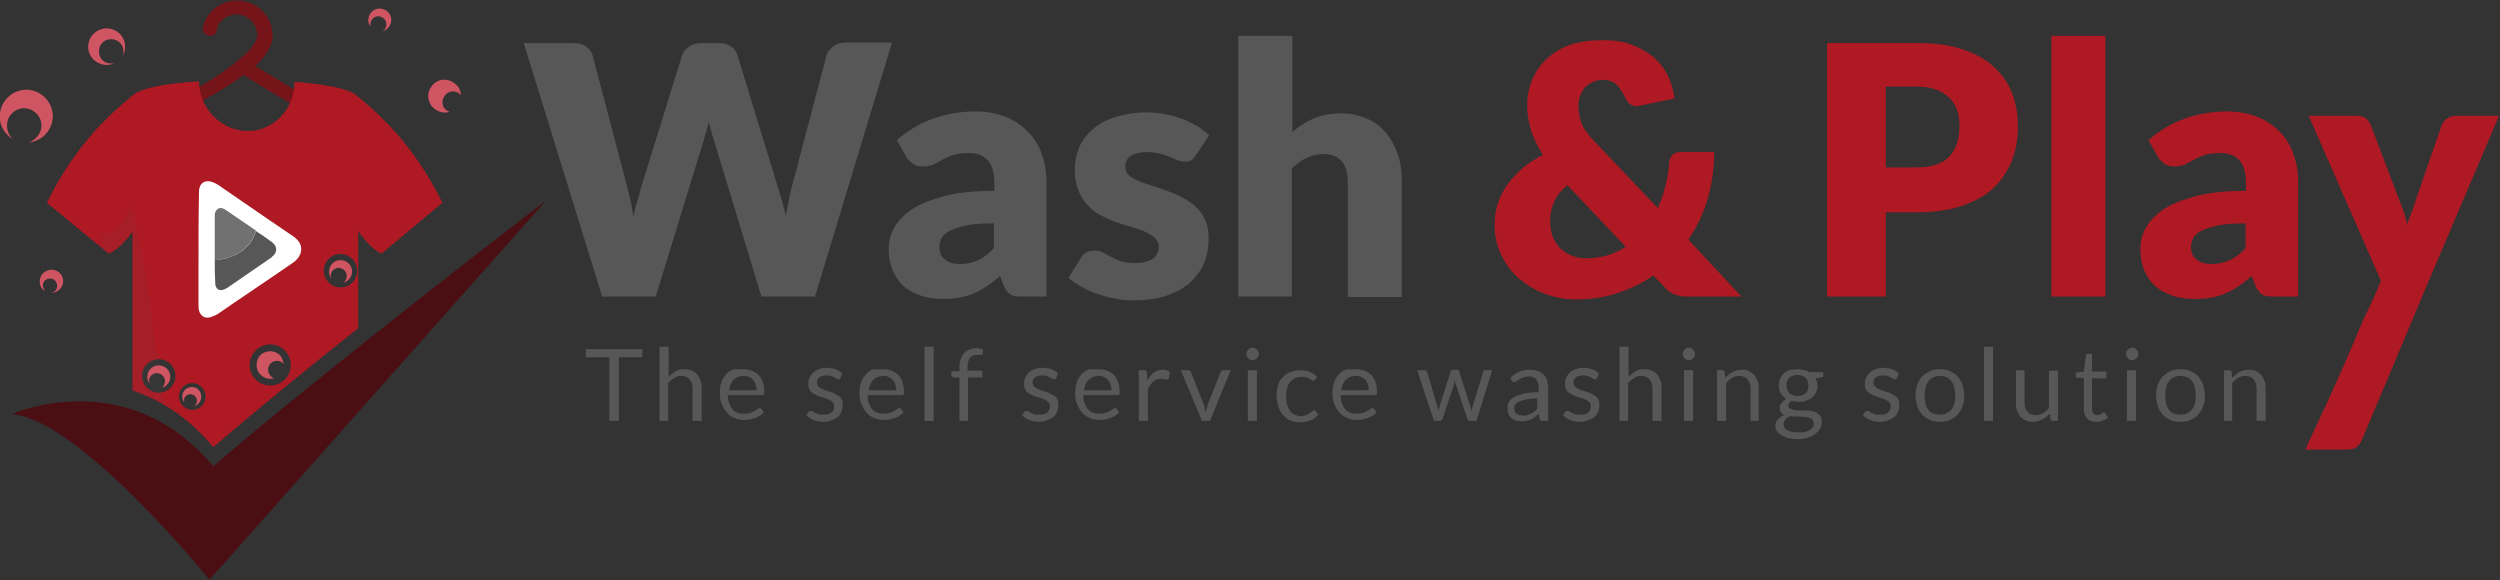 <?xml version="1.0" encoding="utf-8"?>
<!-- Generator: Adobe Illustrator 25.1.0, SVG Export Plug-In . SVG Version: 6.00 Build 0)  -->
<svg version="1.0" id="Layer_1" xmlns="http://www.w3.org/2000/svg" xmlns:xlink="http://www.w3.org/1999/xlink" x="0px" y="0px"
	 viewBox="0 0 522.7 121.3" style="enable-background:new 0 0 522.7 121.3;" xml:space="preserve">
<rect x="0" y="0" width="522.7" height="121.3" fill="#333333" stroke="none"/>
<style type="text/css">
	.st0{fill:#FFFFFF;}
	.st1{fill:#575757;}
	.st2{fill:#AF1923;}
	.st3{fill:#751519;}
	.st4{fill:#CF5562;}
	.st5{opacity:0.1;fill:#525252;}
	.st6{fill:#4B0E12;}
	.st7{fill:#727171;}
</style>
<rect x="33.2" y="33.6" class="st0" width="31.9" height="35.3"/>
<path class="st1" d="M109.5,9h10.3c1.1,0,2,0.2,2.7,0.7c0.7,0.5,1.2,1.1,1.4,1.9l7.3,27.7c0.2,0.9,0.5,1.9,0.7,2.9
	c0.2,1,0.4,2.1,0.5,3.2c0.2-1.1,0.5-2.2,0.8-3.2c0.3-1,0.6-2,0.8-2.9l8.6-27.7c0.2-0.7,0.7-1.3,1.4-1.8c0.7-0.5,1.6-0.8,2.6-0.8h3.6
	c1.1,0,1.9,0.2,2.6,0.7c0.7,0.5,1.2,1.1,1.4,1.9l8.5,27.7c0.3,0.9,0.5,1.8,0.8,2.7c0.3,1,0.5,2,0.8,3.1c0.2-1.1,0.4-2.1,0.6-3.1
	c0.2-1,0.4-1.9,0.6-2.7l7.3-27.7c0.2-0.7,0.7-1.3,1.4-1.9c0.7-0.5,1.6-0.8,2.6-0.8h9.7L170.4,62h-11.2l-10-32.9
	c-0.2-0.5-0.3-1.1-0.5-1.7c-0.2-0.6-0.4-1.3-0.5-1.9c-0.2,0.7-0.3,1.3-0.5,1.9c-0.2,0.6-0.4,1.2-0.5,1.7L137.1,62h-11.2L109.5,9z"/>
<path class="st1" d="M213.7,62c-1.1,0-1.9-0.1-2.4-0.4c-0.5-0.3-1-0.9-1.4-1.8l-0.8-2.1c-0.9,0.8-1.9,1.5-2.7,2.1
	c-0.9,0.6-1.8,1.1-2.7,1.5c-0.9,0.4-1.9,0.7-3,0.9c-1.1,0.2-2.2,0.3-3.5,0.3c-1.7,0-3.3-0.2-4.7-0.7c-1.4-0.5-2.6-1.1-3.6-2
	s-1.7-2-2.3-3.3c-0.5-1.3-0.8-2.8-0.8-4.5c0-1.3,0.3-2.7,1-4.1s1.9-2.7,3.5-3.9c1.7-1.2,3.9-2.1,6.8-2.9c2.8-0.8,6.4-1.2,10.8-1.2
	v-1.6c0-2.2-0.5-3.8-1.4-4.8c-0.9-1-2.2-1.5-3.9-1.5c-1.3,0-2.4,0.1-3.3,0.4c-0.9,0.3-1.6,0.6-2.3,1c-0.7,0.4-1.3,0.7-1.9,1
	c-0.6,0.3-1.4,0.4-2.3,0.4c-0.8,0-1.4-0.2-2-0.6c-0.5-0.4-1-0.8-1.3-1.4l-2-3.5c2.3-2,4.8-3.5,7.6-4.5c2.8-1,5.8-1.5,8.9-1.5
	c2.3,0,4.3,0.4,6.2,1.1c1.8,0.7,3.4,1.8,4.7,3.1c1.3,1.3,2.3,2.9,2.9,4.7c0.7,1.8,1,3.8,1,6V62H213.7z M200.7,55.2
	c1.5,0,2.7-0.3,3.8-0.8c1.1-0.5,2.2-1.3,3.3-2.5v-5.2c-2.3,0-4.1,0.1-5.6,0.4c-1.5,0.3-2.6,0.7-3.5,1.1c-0.9,0.4-1.4,0.9-1.8,1.5
	c-0.3,0.6-0.5,1.2-0.5,1.8c0,1.3,0.4,2.2,1.1,2.7C198.3,54.9,199.3,55.2,200.7,55.2z"/>
<path class="st1" d="M250,32.5c-0.3,0.5-0.6,0.8-0.9,1c-0.3,0.2-0.7,0.3-1.3,0.3c-0.5,0-1.1-0.1-1.6-0.3c-0.5-0.2-1.1-0.5-1.7-0.7
	c-0.6-0.3-1.3-0.5-2.1-0.7c-0.8-0.2-1.7-0.3-2.7-0.3c-1.4,0-2.5,0.3-3.3,0.8c-0.8,0.5-1.1,1.3-1.1,2.3c0,0.7,0.2,1.3,0.7,1.7
	c0.5,0.5,1.2,0.9,2,1.2c0.8,0.4,1.8,0.7,2.8,1c1,0.3,2.1,0.7,3.2,1.1c1.1,0.4,2.2,0.8,3.2,1.4c1,0.5,2,1.2,2.8,1.9
	c0.8,0.8,1.5,1.7,2,2.8c0.5,1.1,0.7,2.4,0.7,3.9c0,1.9-0.3,3.6-1,5.2c-0.7,1.6-1.7,2.9-3,4.1c-1.3,1.1-3,2-5,2.7
	c-2,0.6-4.3,0.9-6.8,0.9c-1.3,0-2.6-0.1-3.9-0.4c-1.3-0.2-2.5-0.6-3.7-1c-1.2-0.4-2.3-0.9-3.3-1.5c-1-0.6-1.9-1.2-2.6-1.8l2.6-4.2
	c0.3-0.5,0.7-0.9,1.1-1.1c0.4-0.3,1-0.4,1.7-0.4c0.7,0,1.2,0.1,1.8,0.4c0.5,0.3,1.1,0.6,1.7,0.9c0.6,0.3,1.3,0.7,2.1,0.9
	c0.8,0.3,1.8,0.4,3.1,0.4c0.9,0,1.6-0.1,2.2-0.3c0.6-0.2,1.1-0.4,1.5-0.7c0.4-0.3,0.6-0.7,0.8-1.1c0.2-0.4,0.3-0.8,0.3-1.2
	c0-0.8-0.3-1.4-0.8-1.9c-0.5-0.5-1.2-0.9-2-1.3c-0.8-0.4-1.8-0.7-2.8-1c-1.1-0.3-2.1-0.6-3.2-1c-1.1-0.4-2.2-0.9-3.2-1.4
	s-2-1.2-2.8-2.1c-0.8-0.8-1.5-1.9-2-3.1c-0.5-1.2-0.8-2.7-0.8-4.4c0-1.6,0.3-3.1,0.9-4.6c0.6-1.4,1.5-2.7,2.8-3.8
	c1.2-1.1,2.8-2,4.7-2.6c1.9-0.6,4.1-1,6.6-1c1.4,0,2.7,0.1,4,0.4c1.3,0.2,2.5,0.6,3.6,1c1.1,0.4,2.1,1,3.1,1.5
	c0.9,0.6,1.7,1.2,2.4,1.9L250,32.5z"/>
<path class="st1" d="M258.9,62V7.5h11.3v20.1c1.4-1.2,2.8-2.1,4.4-2.8c1.6-0.7,3.5-1.1,5.7-1.1c2.1,0,3.9,0.4,5.5,1.1
	c1.6,0.7,2.9,1.7,4,3c1.1,1.3,1.9,2.8,2.5,4.6c0.6,1.8,0.8,3.7,0.8,5.7v24h-11.3V38c0-1.8-0.4-3.3-1.3-4.3c-0.9-1-2.1-1.5-3.8-1.5
	c-1.2,0-2.4,0.3-3.5,0.8c-1.1,0.5-2.1,1.3-3.1,2.2V62H258.9z"/>
<path class="st2" d="M335.1,8.4c2.4,0,4.4,0.3,6.2,1c1.8,0.7,3.3,1.6,4.6,2.7c1.2,1.1,2.2,2.4,2.9,3.9c0.7,1.5,1.1,3,1.3,4.6
	l-7.3,1.5c-0.1,0-0.2,0-0.3,0.1c-0.1,0-0.2,0-0.3,0c-1,0-1.8-0.5-2.3-1.6c-0.6-1.3-1.2-2.2-1.9-2.9c-0.7-0.7-1.7-1-2.9-1
	c-0.9,0-1.6,0.2-2.2,0.5c-0.6,0.3-1.2,0.7-1.6,1.2c-0.4,0.5-0.7,1.1-1,1.8c-0.2,0.7-0.3,1.4-0.3,2.1c0,0.6,0.1,1.2,0.2,1.8
	c0.1,0.6,0.3,1.2,0.5,1.8c0.3,0.6,0.6,1.2,1.1,1.8c0.4,0.6,1,1.3,1.7,2l13.1,13.8c0.7-1.5,1.2-3,1.6-4.6c0.4-1.6,0.7-3.2,0.8-4.9
	c0-0.7,0.3-1.2,0.7-1.6c0.4-0.4,0.9-0.6,1.6-0.6h7.1c0,3.5-0.5,6.9-1.4,9.9c-0.9,3.1-2.3,5.9-4,8.4L364.1,62h-11.2
	c-0.6,0-1.1,0-1.5-0.1c-0.4-0.1-0.8-0.2-1.2-0.3c-0.4-0.1-0.7-0.4-1.1-0.6s-0.7-0.6-1.1-1l-2.3-2.4c-2.3,1.6-4.8,2.8-7.6,3.7
	c-2.7,0.9-5.6,1.3-8.7,1.3c-2.1,0-4.2-0.4-6.2-1.1c-2-0.7-3.8-1.8-5.4-3.1c-1.6-1.3-2.9-3-3.8-4.9c-1-1.9-1.5-4.1-1.5-6.5
	c0-1.6,0.2-3.1,0.7-4.6c0.5-1.4,1.2-2.8,2.1-4c0.9-1.2,2-2.3,3.2-3.4c1.3-1,2.6-1.9,4.1-2.6c-1.1-1.8-2-3.5-2.5-5.2
	c-0.5-1.7-0.8-3.4-0.8-5c0-1.9,0.3-3.7,1-5.4c0.7-1.7,1.7-3.2,3-4.4c1.3-1.3,3-2.3,4.9-3C330.4,8.7,332.6,8.4,335.1,8.4z
	 M324.1,46.2c0,1.2,0.2,2.2,0.5,3.2c0.4,0.9,0.9,1.8,1.5,2.4s1.4,1.2,2.4,1.6s1.9,0.6,3,0.6c1.6,0,3.1-0.2,4.5-0.6
	c1.4-0.4,2.7-1,3.9-1.8l-12.2-12.9c-1.3,1.1-2.3,2.3-2.8,3.6C324.4,43.4,324.1,44.7,324.1,46.2z"/>
<path class="st2" d="M394.3,44.3V62H382V9h18.7c3.7,0,7,0.4,9.6,1.3c2.7,0.9,4.9,2.1,6.6,3.7c1.7,1.6,3,3.4,3.8,5.5
	c0.8,2.1,1.2,4.4,1.2,6.9c0,2.6-0.4,5.1-1.3,7.3c-0.9,2.2-2.2,4.1-3.9,5.7c-1.7,1.6-4,2.8-6.7,3.7c-2.7,0.9-5.9,1.3-9.5,1.3H394.3z
	 M394.3,35h6.4c3.2,0,5.5-0.8,6.9-2.3c1.4-1.5,2.1-3.7,2.1-6.4c0-1.2-0.2-2.3-0.5-3.3c-0.4-1-0.9-1.9-1.7-2.6
	c-0.7-0.7-1.7-1.3-2.8-1.7c-1.1-0.4-2.5-0.6-4-0.6h-6.4V35z"/>
<path class="st2" d="M440.2,7.5V62h-11.3V7.5H440.2z"/>
<path class="st2" d="M475.4,62c-1.1,0-1.9-0.1-2.4-0.4c-0.5-0.3-1-0.9-1.4-1.8l-0.8-2.1c-0.9,0.8-1.9,1.5-2.7,2.1
	c-0.9,0.6-1.8,1.1-2.7,1.5c-0.9,0.4-1.9,0.7-3,0.9c-1.1,0.2-2.2,0.3-3.5,0.3c-1.7,0-3.3-0.2-4.7-0.7c-1.4-0.5-2.6-1.1-3.6-2
	s-1.7-2-2.3-3.3c-0.5-1.3-0.8-2.8-0.8-4.5c0-1.3,0.3-2.7,1-4.1c0.7-1.4,1.9-2.7,3.5-3.9c1.7-1.2,3.9-2.1,6.8-2.9
	c2.8-0.8,6.4-1.2,10.8-1.2v-1.6c0-2.2-0.5-3.8-1.4-4.8c-0.9-1-2.2-1.5-3.9-1.5c-1.3,0-2.4,0.1-3.3,0.4c-0.9,0.3-1.6,0.6-2.3,1
	c-0.7,0.4-1.3,0.7-1.9,1c-0.6,0.3-1.4,0.4-2.3,0.4c-0.8,0-1.4-0.2-2-0.6c-0.5-0.4-1-0.8-1.3-1.4l-2-3.5c2.3-2,4.8-3.5,7.6-4.5
	c2.8-1,5.8-1.5,8.9-1.5c2.3,0,4.3,0.4,6.2,1.1c1.8,0.7,3.4,1.8,4.7,3.1c1.3,1.3,2.3,2.9,2.9,4.7c0.7,1.8,1,3.8,1,6V62H475.4z
	 M462.4,55.2c1.5,0,2.7-0.3,3.8-0.8c1.1-0.5,2.2-1.3,3.3-2.5v-5.2c-2.3,0-4.1,0.1-5.6,0.4c-1.5,0.3-2.6,0.7-3.5,1.1
	c-0.9,0.4-1.4,0.9-1.8,1.5c-0.3,0.6-0.5,1.2-0.5,1.8c0,1.3,0.4,2.2,1.1,2.7C460,54.9,461,55.2,462.4,55.2z"/>
<path class="st2" d="M497.8,58.7l-15.1-34.5h10c0.9,0,1.6,0.2,2,0.6c0.5,0.4,0.8,0.9,1,1.4l6.2,16.3c0.6,1.5,1.1,3,1.4,4.5
	c0.2-0.8,0.5-1.5,0.8-2.3c0.3-0.8,0.6-1.5,0.8-2.3l5.6-16.2c0.2-0.6,0.6-1,1.1-1.4c0.6-0.4,1.2-0.6,1.8-0.6h9.1l-14.9,35l-8.4,20
	l-5.3,12.6c-0.3,0.8-0.8,1.3-1.2,1.7c-0.5,0.4-1.3,0.5-2.3,0.5c0,0-8.5,0-8.5,0c0.2,0,0.9-1.9,1-2c0.7-1.5,1.4-3,2.1-4.5
	c3.3-7,6.4-14.1,9.4-21.3C495.7,63.7,496.8,61.2,497.8,58.7z"/>
<g>
	<path class="st3" d="M63.9,18.8c-0.2,0.3-0.4,0.7-0.6,1l-9.9-6c2.1-2,3.6-4.2,3.6-6.3c0-4.1-3.3-7.4-7.4-7.4
		c-3.5,0-6.4,2.4-7.2,5.6c-0.2,0.9,0.5,1.8,1.5,1.8c0.7,0,1.3-0.4,1.4-1.1C45.6,4.4,47.4,3,49.4,3c2.4,0,4.4,2,4.4,4.4
		c0,3.1-8.6,9-14.7,12.2c0.6,0.7,0.9,1.6,1.1,2.5c2.7-1.3,7.5-3.9,10.7-6.4c0,0,7,4.3,9.8,5.9c0.7,0.1,1.3,0.3,1.8,0.6
		c0.5-0.6,1.3-1,2.1-1.2c0-0.8,0.1-1.6,0.4-2.3C64.7,18.8,64.3,18.8,63.9,18.8z"/>
	<path class="st4" d="M8.4,58.2c-0.3,1.1,0.1,2.2,1.1,2.7c-0.4-0.4-0.6-1-0.5-1.6c0.2-0.8,1.1-1.2,1.9-1c0.8,0.2,1.2,1.1,1,1.9
		c-0.2,0.6-0.7,1-1.3,1c1.1,0.1,2.1-0.6,2.5-1.7c0.4-1.3-0.3-2.6-1.6-3S8.7,56.9,8.4,58.2z"/>
	<path class="st4" d="M77.5,4.6c0.3-0.9,1.2-1.4,2.1-1.1c0.9,0.3,1.4,1.2,1.1,2.1C80.6,6,80.3,6.3,80,6.5c0.8-0.2,1.4-0.8,1.7-1.6
		c0.4-1.3-0.3-2.6-1.6-3c-1.3-0.4-2.6,0.3-3,1.6c-0.2,0.8-0.1,1.5,0.4,2.1C77.4,5.3,77.4,5,77.5,4.6z"/>
	<path class="st4" d="M21.2,13.4c0.9,0.3,1.9,0.2,2.7-0.2c-0.4,0.1-0.9,0.1-1.4,0c-1.4-0.4-2.1-1.8-1.7-3.2c0.4-1.4,1.8-2.1,3.2-1.7
		c1.4,0.4,2.1,1.8,1.7,3.2c0,0.1,0,0.1-0.1,0.2c0.2-0.3,0.3-0.5,0.4-0.8c0.6-2-0.5-4.2-2.6-4.8c-2-0.6-4.2,0.5-4.8,2.6
		C18,10.7,19.1,12.8,21.2,13.4z"/>
	<path class="st4" d="M1.6,25.2c0.6-1.9,2.6-3,4.5-2.4c1.9,0.6,3,2.6,2.4,4.5c-0.4,1.2-1.4,2.1-2.5,2.5c2.2-0.2,4.1-1.7,4.8-3.9
		c0.9-2.9-0.8-6-3.7-6.9c-2.9-0.9-6,0.8-6.9,3.7c-0.8,2.5,0.3,5.1,2.5,6.4C1.7,28.2,1.2,26.7,1.6,25.2z"/>
	<path class="st4" d="M90.9,22.8c0.9,0.7,2.1,0.9,3.1,0.6c-0.2-0.1-0.4-0.2-0.6-0.3c-1-0.7-1.2-2.1-0.4-3.1c0.7-1,2.1-1.2,3.1-0.4
		c0.1,0.1,0.2,0.2,0.3,0.3c-0.1-1-0.5-1.9-1.4-2.5c-1.5-1.2-3.7-0.9-4.8,0.7C89.1,19.5,89.4,21.7,90.9,22.8z"/>
	<g>
		<g>
			<path class="st2" d="M74.9,68.6C64.1,77.2,53,86.2,44.6,93.5c-5.4-6.5-11.3-10-17-11.9h0.1V48.4c-1,1.5-3.3,4.1-5,4.6L9.8,42.4
				c1.9-3.9,4.7-8.7,8.8-13.6c3-3.6,6.6-6.8,9.3-9c0.1-0.1,0.2-0.1,0.3-0.2c0,0,0,0,0,0c0,0,0,0,0,0c1.7-1.2,6.6-2.2,13.4-2.6
				c0,5.7,4.8,10.4,10.2,10.4c5.4,0,9.8-4.6,9.8-10.3c6.2,0.5,10.8,1.4,12.5,2.5c0,0,0,0,0,0c0,0,0,0,0,0c0.1,0.1,0.3,0.2,0.4,0.3
				c2.7,2.2,6.2,5.4,9.2,8.9c4.1,4.9,6.9,9.7,8.8,13.6L79.8,53c-1.6-0.5-3.6-2.9-4.9-4.6L74.9,68.6L74.9,68.6z M56.5,72
				c-2.3,0-4.3,1.9-4.3,4.3s1.9,4.3,4.3,4.3s4.3-1.9,4.3-4.3S58.8,72,56.5,72z M71.2,53.1c-2,0-3.5,1.6-3.5,3.5s1.6,3.5,3.5,3.5
				c2,0,3.5-1.6,3.5-3.5S73.1,53.1,71.2,53.1z M33.2,75.1c-2,0-3.5,1.6-3.5,3.5c0,2,1.6,3.5,3.5,3.5s3.5-1.6,3.5-3.5
				C36.7,76.7,35.1,75.1,33.2,75.1z M40.2,80.1c-1.6,0-2.8,1.3-2.8,2.8s1.3,2.8,2.8,2.8c1.6,0,2.8-1.3,2.8-2.8S41.7,80.1,40.2,80.1z
				 M41.5,56c0,2.6,0,5.1,0,7.7c0,0.4,0,0.8,0.1,1.2c0.3,1.2,1.3,1.8,2.5,1.4c0.5-0.2,1.1-0.4,1.5-0.7c5.2-3.6,10.5-7.1,15.7-10.7
				c0.3-0.2,0.5-0.4,0.7-0.6c0.9-0.9,1.2-2.1,0.8-3.2c-0.3-0.7-0.9-1.3-1.5-1.7c-1.8-1.2-3.5-2.4-5.3-3.6c-3.2-2.2-6.4-4.4-9.6-6.6
				c-0.8-0.6-1.6-1.1-2.6-1.3c-0.2,0-0.5,0-0.7,0c-0.8,0.2-1.2,0.7-1.4,1.4c-0.1,0.4-0.1,0.8-0.1,1.3C41.5,45.6,41.5,50.8,41.5,56z"
				/>
			<path class="st5" d="M21.1,49c5,0.1,6.5-7.1,6.5-7.1v6.4c-1,1.5-3.5,4-5.1,4.6l-1.7-1.4C21.5,51.3,21.1,49,21.1,49z"/>
			<path class="st5" d="M34.2,84.5c0.1-0.1-1.9-12.7-2.5-18.5c-1.1-10.4-4-22.1-4-22.1v17.8v0v19.9C27.6,81.6,31.5,82.8,34.2,84.5z"
				/>
		</g>
	</g>
	<path class="st6" d="M44.6,97.5C26.4,75.8,2.4,86.6,2.4,86.6c14,0.8,41.4,34.6,41.4,34.6l70.4-79.3C114.2,41.9,68.6,76.8,44.6,97.5
		z"/>
	<path class="st4" d="M54.8,78.6c0.7,0.6,1.7,0.7,2.5,0.5c-0.2-0.1-0.3-0.1-0.5-0.3c-0.8-0.6-1-1.8-0.4-2.6c0.6-0.8,1.8-1,2.6-0.4
		c0.1,0.1,0.2,0.2,0.3,0.3c-0.1-0.8-0.4-1.6-1.1-2.1c-1.2-0.9-3-0.7-4,0.5C53.3,75.9,53.5,77.7,54.8,78.6z"/>
	<path class="st4" d="M69.2,57.2c0.3-0.9,1.2-1.4,2.1-1.1c0.9,0.3,1.4,1.2,1.1,2.1c-0.1,0.4-0.3,0.7-0.6,0.9
		c0.8-0.2,1.4-0.8,1.7-1.6c0.4-1.3-0.3-2.6-1.6-3c-1.3-0.4-2.6,0.3-3,1.6c-0.2,0.8-0.1,1.5,0.4,2.1C69.2,57.9,69.1,57.5,69.2,57.2z"
		/>
	<path class="st4" d="M31.2,79.2c0.3-0.9,1.2-1.4,2.1-1.1c0.9,0.3,1.4,1.2,1.1,2.1c-0.1,0.4-0.3,0.7-0.6,0.9
		c0.8-0.2,1.4-0.8,1.7-1.6c0.4-1.3-0.3-2.6-1.6-3c-1.3-0.4-2.6,0.3-3,1.6c-0.2,0.8-0.1,1.5,0.4,2.1C31.2,79.9,31.1,79.5,31.2,79.2z"
		/>
	<path class="st4" d="M38.5,83.4c0.2-0.7,1-1.2,1.7-0.9c0.7,0.2,1.2,1,0.9,1.7c-0.1,0.3-0.3,0.6-0.5,0.7c0.7-0.2,1.2-0.7,1.4-1.4
		c0.3-1.1-0.3-2.2-1.3-2.5c-1.1-0.3-2.2,0.3-2.5,1.3c-0.2,0.6-0.1,1.3,0.3,1.8C38.5,84,38.5,83.7,38.5,83.4z"/>
	<path class="st7" d="M44.9,54.4c0-3.1,0-6.1,0-9.2c0-0.3,0-0.5,0.1-0.8c0.1-0.4,0.4-0.7,0.9-0.9c0.1,0,0.3,0,0.4,0
		c0.6,0.1,1,0.5,1.5,0.8c1.9,1.3,3.8,2.6,5.7,3.9v0C53.5,48.2,52.4,53.8,44.9,54.4L44.9,54.4z"/>
	<path class="st1" d="M44.9,54.4c7.5-0.6,8.6-6.1,8.6-6.1v0c1.1,0.7,2.1,1.4,3.2,2.2c0.4,0.3,0.7,0.6,0.9,1c0.3,0.7,0.1,1.4-0.4,1.9
		c-0.1,0.1-0.3,0.2-0.4,0.4c-3.1,2.1-6.2,4.3-9.3,6.4c-0.3,0.2-0.6,0.3-0.9,0.4c-0.7,0.2-1.3-0.1-1.5-0.8c-0.1-0.2-0.1-0.5-0.1-0.7
		C44.9,57.4,44.9,55.9,44.9,54.4L44.9,54.4z"/>
</g>
<g>
	<path class="st1" d="M134.3,73v1.7h-4.9V88h-2V74.7h-4.9V73H134.3z"/>
	<path class="st1" d="M137.9,88V72.5h1.9v6.3c0.5-0.5,1-0.9,1.5-1.2c0.6-0.3,1.2-0.4,1.9-0.4c0.6,0,1.1,0.1,1.5,0.3
		c0.4,0.2,0.8,0.5,1.1,0.8c0.3,0.4,0.5,0.8,0.7,1.3c0.2,0.5,0.2,1,0.2,1.6V88h-1.9v-6.8c0-0.8-0.2-1.4-0.6-1.9
		c-0.4-0.4-0.9-0.7-1.7-0.7c-0.6,0-1.1,0.1-1.5,0.4c-0.5,0.3-0.9,0.6-1.3,1.1V88H137.9z"/>
	<path class="st1" d="M155.4,77.2c0.6,0,1.2,0.1,1.8,0.3c0.5,0.2,1,0.5,1.4,0.9c0.4,0.4,0.7,0.9,0.9,1.5c0.2,0.6,0.3,1.3,0.3,2
		c0,0.3,0,0.5-0.1,0.6s-0.2,0.1-0.4,0.1h-7.1c0,0.7,0.1,1.3,0.3,1.8s0.4,0.9,0.7,1.2c0.3,0.3,0.6,0.6,1.1,0.7
		c0.4,0.2,0.9,0.2,1.4,0.2c0.5,0,0.9-0.1,1.2-0.2c0.3-0.1,0.6-0.2,0.9-0.4c0.2-0.1,0.4-0.2,0.6-0.4c0.2-0.1,0.3-0.2,0.4-0.2
		c0.2,0,0.3,0.1,0.4,0.2l0.5,0.7c-0.2,0.3-0.5,0.5-0.8,0.7c-0.3,0.2-0.7,0.4-1,0.5c-0.4,0.1-0.7,0.2-1.1,0.3
		c-0.4,0.1-0.8,0.1-1.2,0.1c-0.7,0-1.4-0.1-2-0.4c-0.6-0.2-1.2-0.6-1.6-1.1c-0.5-0.5-0.8-1.1-1.1-1.8c-0.3-0.7-0.4-1.5-0.4-2.4
		c0-0.7,0.1-1.4,0.3-2.1s0.6-1.2,1-1.7c0.4-0.5,0.9-0.8,1.6-1.1C154,77.3,154.7,77.2,155.4,77.2z M155.5,78.6
		c-0.9,0-1.6,0.3-2.1,0.8c-0.5,0.5-0.8,1.2-1,2.2h5.8c0-0.4-0.1-0.8-0.2-1.2c-0.1-0.4-0.3-0.7-0.5-0.9c-0.2-0.3-0.5-0.5-0.8-0.6
		C156.3,78.6,155.9,78.6,155.5,78.6z"/>
	<path class="st1" d="M175.7,79.1c-0.1,0.2-0.2,0.2-0.4,0.2c-0.1,0-0.2,0-0.4-0.1c-0.1-0.1-0.3-0.2-0.5-0.3
		c-0.2-0.1-0.4-0.2-0.7-0.3c-0.3-0.1-0.6-0.1-0.9-0.1c-0.3,0-0.6,0-0.9,0.1c-0.3,0.1-0.5,0.2-0.6,0.3s-0.3,0.3-0.4,0.5
		c-0.1,0.2-0.1,0.4-0.1,0.6c0,0.3,0.1,0.5,0.2,0.7c0.2,0.2,0.4,0.3,0.6,0.5c0.3,0.1,0.6,0.3,0.9,0.4c0.3,0.1,0.7,0.2,1,0.3
		c0.3,0.1,0.7,0.2,1,0.4s0.6,0.3,0.9,0.5c0.3,0.2,0.5,0.5,0.6,0.8c0.2,0.3,0.2,0.7,0.2,1.1c0,0.5-0.1,0.9-0.3,1.4s-0.4,0.8-0.8,1.1
		c-0.3,0.3-0.8,0.5-1.3,0.7c-0.5,0.2-1.1,0.3-1.7,0.3c-0.7,0-1.4-0.1-2-0.4c-0.6-0.2-1.1-0.6-1.5-0.9l0.4-0.7
		c0.1-0.1,0.1-0.2,0.2-0.2s0.2-0.1,0.3-0.1s0.3,0,0.4,0.1c0.1,0.1,0.3,0.2,0.5,0.3c0.2,0.1,0.4,0.2,0.7,0.3c0.3,0.1,0.6,0.1,1.1,0.1
		c0.4,0,0.7,0,1-0.1c0.3-0.1,0.5-0.2,0.7-0.4c0.2-0.2,0.3-0.3,0.4-0.6c0.1-0.2,0.1-0.4,0.1-0.7c0-0.3-0.1-0.5-0.2-0.7
		c-0.2-0.2-0.4-0.4-0.6-0.5c-0.3-0.1-0.6-0.3-0.9-0.4s-0.7-0.2-1-0.3c-0.3-0.1-0.7-0.2-1-0.4c-0.3-0.1-0.6-0.3-0.9-0.5
		s-0.5-0.5-0.6-0.8c-0.2-0.3-0.2-0.7-0.2-1.2c0-0.4,0.1-0.8,0.3-1.2s0.4-0.7,0.7-1c0.3-0.3,0.7-0.5,1.2-0.7c0.5-0.2,1-0.3,1.6-0.3
		c0.7,0,1.3,0.1,1.9,0.3c0.6,0.2,1,0.5,1.4,0.9L175.7,79.1z"/>
	<path class="st1" d="M184.6,77.2c0.6,0,1.2,0.1,1.8,0.3c0.5,0.2,1,0.5,1.4,0.9c0.4,0.4,0.7,0.9,0.9,1.5c0.2,0.6,0.3,1.3,0.3,2
		c0,0.3,0,0.5-0.1,0.6s-0.2,0.1-0.4,0.1h-7.1c0,0.7,0.1,1.3,0.3,1.8s0.4,0.9,0.7,1.2c0.3,0.3,0.6,0.6,1.1,0.7
		c0.4,0.2,0.9,0.2,1.4,0.2c0.5,0,0.9-0.1,1.2-0.2c0.3-0.1,0.6-0.2,0.9-0.4c0.2-0.1,0.4-0.2,0.6-0.4c0.2-0.1,0.3-0.2,0.4-0.2
		c0.2,0,0.3,0.1,0.4,0.2l0.5,0.7c-0.2,0.3-0.5,0.5-0.8,0.7c-0.3,0.2-0.7,0.4-1,0.5c-0.4,0.1-0.7,0.2-1.1,0.3
		c-0.4,0.1-0.8,0.1-1.2,0.1c-0.7,0-1.4-0.1-2-0.4c-0.6-0.2-1.2-0.6-1.6-1.1c-0.5-0.5-0.8-1.1-1.1-1.8c-0.3-0.7-0.4-1.5-0.4-2.4
		c0-0.7,0.1-1.4,0.3-2.1s0.6-1.2,1-1.7c0.4-0.5,0.9-0.8,1.6-1.1C183.2,77.3,183.9,77.2,184.6,77.2z M184.7,78.6
		c-0.9,0-1.6,0.3-2.1,0.8c-0.5,0.5-0.8,1.2-1,2.2h5.8c0-0.4-0.1-0.8-0.2-1.2c-0.1-0.4-0.3-0.7-0.5-0.9c-0.2-0.3-0.5-0.5-0.8-0.6
		C185.5,78.6,185.1,78.6,184.7,78.6z"/>
	<path class="st1" d="M195.2,72.5V88h-1.9V72.5H195.2z"/>
	<path class="st1" d="M200.6,88v-9l-1.2-0.1c-0.1,0-0.3-0.1-0.4-0.2c-0.1-0.1-0.1-0.2-0.1-0.3v-0.8h1.7v-1c0-0.6,0.1-1.1,0.3-1.6
		c0.2-0.5,0.4-0.9,0.7-1.2c0.3-0.3,0.7-0.6,1.1-0.7c0.4-0.2,1-0.3,1.5-0.3c0.5,0,0.9,0.1,1.3,0.2l0,0.9c0,0.1-0.1,0.2-0.2,0.3
		c-0.1,0-0.3,0-0.5,0h-0.3c-0.3,0-0.6,0-0.9,0.1c-0.3,0.1-0.5,0.2-0.7,0.4s-0.3,0.4-0.4,0.7c-0.1,0.3-0.2,0.7-0.2,1.1v1h3.1v1.4h-3
		V88H200.6z"/>
	<path class="st1" d="M220.8,79.1c-0.1,0.2-0.2,0.2-0.4,0.2c-0.1,0-0.2,0-0.4-0.1c-0.1-0.1-0.3-0.2-0.5-0.3
		c-0.2-0.1-0.4-0.2-0.7-0.3c-0.3-0.1-0.6-0.1-0.9-0.1c-0.3,0-0.6,0-0.9,0.1c-0.3,0.1-0.5,0.2-0.6,0.3s-0.3,0.3-0.4,0.5
		c-0.1,0.2-0.1,0.4-0.1,0.6c0,0.3,0.1,0.5,0.2,0.7c0.2,0.2,0.4,0.3,0.6,0.5c0.3,0.1,0.6,0.3,0.9,0.4c0.3,0.1,0.7,0.2,1,0.3
		c0.3,0.1,0.7,0.2,1,0.4s0.6,0.3,0.9,0.5c0.3,0.2,0.5,0.5,0.6,0.8c0.2,0.3,0.2,0.7,0.2,1.1c0,0.5-0.1,0.9-0.3,1.4s-0.4,0.8-0.8,1.1
		c-0.3,0.3-0.8,0.5-1.3,0.7c-0.5,0.2-1.1,0.3-1.7,0.3c-0.7,0-1.4-0.1-2-0.4c-0.6-0.2-1.1-0.6-1.5-0.9l0.4-0.7
		c0.1-0.1,0.1-0.2,0.2-0.2s0.2-0.1,0.3-0.1s0.3,0,0.4,0.1c0.1,0.1,0.3,0.2,0.5,0.3c0.2,0.1,0.4,0.2,0.7,0.3c0.3,0.1,0.6,0.1,1.1,0.1
		c0.4,0,0.7,0,1-0.1c0.3-0.1,0.5-0.2,0.7-0.4c0.2-0.2,0.3-0.3,0.4-0.6c0.1-0.2,0.1-0.4,0.1-0.7c0-0.3-0.1-0.5-0.2-0.7
		c-0.2-0.2-0.4-0.4-0.6-0.5c-0.3-0.1-0.6-0.3-0.9-0.4s-0.7-0.2-1-0.3c-0.3-0.1-0.7-0.2-1-0.4c-0.3-0.1-0.6-0.3-0.9-0.5
		s-0.5-0.5-0.6-0.8c-0.2-0.3-0.2-0.7-0.2-1.2c0-0.4,0.1-0.8,0.3-1.2s0.4-0.7,0.7-1c0.3-0.3,0.7-0.5,1.2-0.7c0.5-0.2,1-0.3,1.6-0.3
		c0.7,0,1.3,0.1,1.9,0.3c0.6,0.2,1,0.5,1.4,0.9L220.8,79.1z"/>
	<path class="st1" d="M229.7,77.2c0.6,0,1.2,0.1,1.8,0.3c0.5,0.2,1,0.5,1.4,0.9c0.4,0.4,0.7,0.9,0.9,1.5c0.2,0.6,0.3,1.3,0.3,2
		c0,0.3,0,0.5-0.1,0.6s-0.2,0.1-0.4,0.1h-7.1c0,0.7,0.1,1.3,0.3,1.8s0.4,0.9,0.7,1.2c0.3,0.3,0.6,0.6,1.1,0.7
		c0.4,0.2,0.9,0.2,1.4,0.2c0.5,0,0.9-0.1,1.2-0.2c0.3-0.1,0.6-0.2,0.9-0.4c0.2-0.1,0.4-0.2,0.6-0.4c0.2-0.1,0.3-0.2,0.4-0.2
		c0.2,0,0.3,0.1,0.4,0.2l0.5,0.7c-0.2,0.3-0.5,0.5-0.8,0.7c-0.3,0.2-0.7,0.4-1,0.5c-0.4,0.1-0.7,0.2-1.1,0.3
		c-0.4,0.1-0.8,0.1-1.2,0.1c-0.7,0-1.4-0.1-2-0.4c-0.6-0.2-1.2-0.6-1.6-1.1c-0.5-0.5-0.8-1.1-1.1-1.8c-0.3-0.7-0.4-1.5-0.4-2.4
		c0-0.7,0.1-1.4,0.3-2.1s0.6-1.2,1-1.7c0.4-0.5,0.9-0.8,1.6-1.1C228.2,77.3,228.9,77.2,229.7,77.2z M229.7,78.6
		c-0.9,0-1.6,0.3-2.1,0.8c-0.5,0.5-0.8,1.2-1,2.2h5.8c0-0.4-0.1-0.8-0.2-1.2c-0.1-0.4-0.3-0.7-0.5-0.9c-0.2-0.3-0.5-0.5-0.8-0.6
		C230.5,78.6,230.1,78.6,229.7,78.6z"/>
	<path class="st1" d="M238.1,88V77.4h1.1c0.2,0,0.3,0,0.4,0.1s0.1,0.2,0.2,0.4l0.1,1.7c0.4-0.7,0.8-1.3,1.3-1.7s1.2-0.6,1.9-0.6
		c0.3,0,0.6,0,0.8,0.1s0.5,0.2,0.7,0.3l-0.2,1.4c0,0.2-0.2,0.3-0.3,0.3c-0.1,0-0.2,0-0.5-0.1s-0.5-0.1-0.9-0.1
		c-0.7,0-1.2,0.2-1.6,0.6s-0.8,0.9-1.1,1.6V88H238.1z"/>
	<path class="st1" d="M246.9,77.4h1.5c0.1,0,0.3,0,0.4,0.1s0.2,0.2,0.2,0.3l2.7,6.8c0.1,0.3,0.2,0.5,0.2,0.8s0.1,0.5,0.2,0.7
		c0.1-0.2,0.1-0.5,0.2-0.7s0.1-0.5,0.2-0.8l2.7-6.8c0-0.1,0.1-0.2,0.2-0.3c0.1-0.1,0.2-0.1,0.4-0.1h1.5L253,88h-1.7L246.9,77.4z"/>
	<path class="st1" d="M263.2,74c0,0.2,0,0.4-0.1,0.5c-0.1,0.2-0.2,0.3-0.3,0.4c-0.1,0.1-0.3,0.2-0.4,0.3c-0.2,0.1-0.3,0.1-0.5,0.1
		s-0.4,0-0.5-0.1c-0.2-0.1-0.3-0.2-0.4-0.3c-0.1-0.1-0.2-0.3-0.3-0.4c-0.1-0.2-0.1-0.3-0.1-0.5c0-0.2,0-0.4,0.1-0.5
		c0.1-0.2,0.2-0.3,0.3-0.4s0.3-0.2,0.4-0.3c0.2-0.1,0.3-0.1,0.5-0.1s0.4,0,0.5,0.1c0.2,0.1,0.3,0.2,0.4,0.3c0.1,0.1,0.2,0.3,0.3,0.4
		C263.2,73.7,263.2,73.8,263.2,74z M262.8,77.4V88h-1.9V77.4H262.8z"/>
	<path class="st1" d="M275,79.3c-0.1,0.1-0.1,0.1-0.2,0.2c-0.1,0-0.1,0.1-0.2,0.1s-0.2,0-0.3-0.1s-0.3-0.2-0.5-0.3s-0.4-0.2-0.7-0.3
		c-0.3-0.1-0.6-0.1-1-0.1c-0.5,0-1,0.1-1.4,0.3c-0.4,0.2-0.7,0.5-1,0.8c-0.3,0.4-0.5,0.8-0.6,1.3c-0.1,0.5-0.2,1.1-0.2,1.7
		c0,0.6,0.1,1.2,0.2,1.7c0.1,0.5,0.4,0.9,0.6,1.3s0.6,0.6,1,0.8c0.4,0.2,0.8,0.3,1.3,0.3c0.5,0,0.8-0.1,1.1-0.2
		c0.3-0.1,0.5-0.2,0.7-0.4c0.2-0.1,0.4-0.3,0.5-0.4c0.1-0.1,0.3-0.2,0.4-0.2c0.2,0,0.3,0.1,0.4,0.2l0.5,0.7c-0.5,0.6-1,1-1.7,1.2
		c-0.7,0.3-1.4,0.4-2.2,0.4c-0.7,0-1.3-0.1-1.9-0.4c-0.6-0.2-1.1-0.6-1.5-1.1s-0.8-1-1-1.7c-0.2-0.7-0.4-1.5-0.4-2.3
		c0-0.8,0.1-1.5,0.3-2.2c0.2-0.7,0.5-1.3,1-1.7c0.4-0.5,0.9-0.9,1.6-1.1s1.3-0.4,2.1-0.4c0.7,0,1.4,0.1,2,0.4c0.6,0.2,1.1,0.6,1.5,1
		L275,79.3z"/>
	<path class="st1" d="M283.5,77.2c0.6,0,1.2,0.1,1.8,0.3c0.5,0.2,1,0.5,1.4,0.9c0.4,0.4,0.7,0.9,0.9,1.5c0.2,0.6,0.3,1.3,0.3,2
		c0,0.3,0,0.5-0.1,0.6s-0.2,0.1-0.4,0.1h-7.1c0,0.7,0.1,1.3,0.3,1.8s0.4,0.9,0.7,1.2c0.3,0.3,0.6,0.6,1.1,0.7
		c0.4,0.2,0.9,0.2,1.4,0.2c0.5,0,0.9-0.1,1.2-0.2c0.3-0.1,0.6-0.2,0.9-0.4c0.2-0.1,0.4-0.2,0.6-0.4c0.2-0.1,0.3-0.2,0.4-0.2
		c0.2,0,0.3,0.1,0.4,0.2l0.5,0.7c-0.2,0.3-0.5,0.5-0.8,0.7c-0.3,0.2-0.7,0.4-1,0.5c-0.4,0.1-0.7,0.2-1.1,0.3
		c-0.4,0.1-0.8,0.1-1.2,0.1c-0.7,0-1.4-0.1-2-0.4c-0.6-0.2-1.2-0.6-1.6-1.1c-0.5-0.5-0.8-1.1-1.1-1.8c-0.3-0.7-0.4-1.5-0.4-2.4
		c0-0.7,0.1-1.4,0.3-2.1s0.6-1.2,1-1.7c0.4-0.5,0.9-0.8,1.6-1.1C282,77.3,282.7,77.2,283.5,77.2z M283.5,78.6
		c-0.9,0-1.6,0.3-2.1,0.8c-0.5,0.5-0.8,1.2-1,2.2h5.8c0-0.4-0.1-0.8-0.2-1.2c-0.1-0.4-0.3-0.7-0.5-0.9c-0.2-0.3-0.5-0.5-0.8-0.6
		C284.3,78.6,283.9,78.6,283.5,78.6z"/>
	<path class="st1" d="M296.3,77.4h1.5c0.2,0,0.3,0,0.4,0.1c0.1,0.1,0.2,0.2,0.2,0.3l2,6.8c0.1,0.3,0.1,0.5,0.2,0.7
		c0,0.2,0.1,0.5,0.1,0.7c0.1-0.2,0.1-0.5,0.2-0.7c0.1-0.2,0.1-0.5,0.2-0.7l2.2-6.9c0-0.1,0.1-0.2,0.2-0.3c0.1-0.1,0.2-0.1,0.3-0.1
		h0.8c0.1,0,0.3,0,0.3,0.1c0.1,0.1,0.2,0.2,0.2,0.3l2.2,6.9c0.1,0.2,0.1,0.5,0.2,0.7c0.1,0.2,0.1,0.5,0.2,0.7c0-0.2,0.1-0.5,0.1-0.7
		c0.1-0.3,0.1-0.5,0.2-0.7l2.1-6.8c0-0.1,0.1-0.2,0.2-0.3c0.1-0.1,0.2-0.1,0.3-0.1h1.4L308.7,88h-1.5c-0.2,0-0.3-0.1-0.4-0.4
		l-2.4-7.2c-0.1-0.2-0.1-0.3-0.1-0.5c0-0.2-0.1-0.3-0.1-0.5c0,0.2-0.1,0.3-0.1,0.5c0,0.2-0.1,0.3-0.1,0.5l-2.4,7.2
		c-0.1,0.2-0.2,0.4-0.4,0.4h-1.4L296.3,77.4z"/>
	<path class="st1" d="M323.3,88h-0.8c-0.2,0-0.3,0-0.4-0.1c-0.1-0.1-0.2-0.2-0.2-0.4l-0.2-1c-0.3,0.3-0.6,0.5-0.8,0.7
		c-0.3,0.2-0.5,0.4-0.8,0.5c-0.3,0.1-0.6,0.2-0.9,0.3c-0.3,0.1-0.7,0.1-1.1,0.1c-0.4,0-0.8-0.1-1.2-0.2c-0.4-0.1-0.7-0.3-0.9-0.5
		s-0.5-0.5-0.6-0.9c-0.2-0.4-0.2-0.8-0.2-1.3c0-0.4,0.1-0.8,0.3-1.2c0.2-0.4,0.6-0.7,1.1-1s1.2-0.5,2-0.7c0.8-0.2,1.9-0.3,3.1-0.3
		v-0.8c0-0.8-0.2-1.5-0.5-1.9s-0.9-0.6-1.6-0.6c-0.5,0-0.8,0.1-1.1,0.2c-0.3,0.1-0.6,0.2-0.8,0.4c-0.2,0.1-0.4,0.3-0.6,0.4
		c-0.2,0.1-0.3,0.2-0.5,0.2c-0.1,0-0.2,0-0.3-0.1c-0.1-0.1-0.2-0.1-0.2-0.2l-0.3-0.6c0.6-0.6,1.2-1,1.9-1.3c0.7-0.3,1.4-0.4,2.3-0.4
		c0.6,0,1.1,0.1,1.6,0.3c0.5,0.2,0.9,0.5,1.2,0.8s0.6,0.8,0.7,1.3s0.2,1,0.2,1.6V88z M318.4,86.9c0.3,0,0.6,0,0.9-0.1
		s0.5-0.2,0.8-0.3c0.2-0.1,0.5-0.3,0.7-0.4c0.2-0.2,0.4-0.4,0.6-0.6v-2.2c-0.9,0-1.6,0.1-2.2,0.2c-0.6,0.1-1.1,0.3-1.5,0.4
		c-0.4,0.2-0.7,0.4-0.8,0.6c-0.2,0.2-0.3,0.5-0.3,0.8c0,0.3,0,0.5,0.1,0.7s0.2,0.4,0.4,0.5c0.2,0.1,0.3,0.2,0.5,0.3
		C317.9,86.8,318.2,86.9,318.4,86.9z"/>
	<path class="st1" d="M333.9,79.1c-0.1,0.2-0.2,0.2-0.4,0.2c-0.1,0-0.2,0-0.4-0.1c-0.1-0.1-0.3-0.2-0.5-0.3
		c-0.2-0.1-0.4-0.2-0.7-0.3c-0.3-0.1-0.6-0.1-0.9-0.1c-0.3,0-0.6,0-0.9,0.1c-0.3,0.1-0.5,0.2-0.6,0.3s-0.3,0.3-0.4,0.5
		c-0.1,0.2-0.1,0.4-0.1,0.6c0,0.3,0.1,0.5,0.2,0.7c0.2,0.2,0.4,0.3,0.6,0.5c0.3,0.1,0.6,0.3,0.9,0.4c0.3,0.1,0.7,0.2,1,0.3
		c0.3,0.1,0.7,0.2,1,0.4s0.6,0.3,0.9,0.5c0.3,0.2,0.5,0.5,0.6,0.8c0.2,0.3,0.2,0.7,0.2,1.1c0,0.5-0.1,0.9-0.3,1.4s-0.4,0.8-0.8,1.1
		c-0.3,0.3-0.8,0.5-1.3,0.7c-0.5,0.2-1.1,0.3-1.7,0.3c-0.7,0-1.4-0.1-2-0.4c-0.6-0.2-1.1-0.6-1.5-0.9l0.4-0.7
		c0.1-0.1,0.1-0.2,0.2-0.2s0.2-0.1,0.3-0.1s0.3,0,0.4,0.1c0.1,0.1,0.3,0.2,0.5,0.3c0.2,0.1,0.4,0.2,0.7,0.3c0.3,0.1,0.6,0.1,1.1,0.1
		c0.4,0,0.7,0,1-0.1c0.3-0.1,0.5-0.2,0.7-0.4c0.2-0.2,0.3-0.3,0.4-0.6c0.1-0.2,0.1-0.4,0.1-0.7c0-0.3-0.1-0.5-0.2-0.7
		c-0.2-0.2-0.4-0.4-0.6-0.5c-0.3-0.1-0.6-0.3-0.9-0.4s-0.7-0.2-1-0.3c-0.3-0.1-0.7-0.2-1-0.4c-0.3-0.1-0.6-0.3-0.9-0.5
		s-0.5-0.5-0.6-0.8c-0.2-0.3-0.2-0.7-0.2-1.2c0-0.4,0.1-0.8,0.3-1.2s0.4-0.7,0.7-1c0.3-0.3,0.7-0.5,1.2-0.7c0.5-0.2,1-0.3,1.6-0.3
		c0.7,0,1.3,0.1,1.9,0.3c0.6,0.2,1,0.5,1.4,0.9L333.9,79.1z"/>
	<path class="st1" d="M338.6,88V72.5h1.9v6.3c0.5-0.5,1-0.9,1.5-1.2c0.6-0.3,1.2-0.4,1.9-0.4c0.6,0,1.1,0.1,1.5,0.3
		c0.4,0.2,0.8,0.5,1.1,0.8c0.3,0.4,0.5,0.8,0.7,1.3c0.2,0.5,0.2,1,0.2,1.6V88h-1.9v-6.8c0-0.8-0.2-1.4-0.6-1.9
		c-0.4-0.4-0.9-0.7-1.7-0.7c-0.6,0-1.1,0.1-1.5,0.4c-0.5,0.3-0.9,0.6-1.3,1.1V88H338.6z"/>
	<path class="st1" d="M354.4,74c0,0.2,0,0.4-0.1,0.5c-0.1,0.2-0.2,0.3-0.3,0.4c-0.1,0.1-0.3,0.2-0.4,0.3c-0.2,0.1-0.3,0.1-0.5,0.1
		s-0.4,0-0.5-0.1c-0.2-0.1-0.3-0.2-0.4-0.3c-0.1-0.1-0.2-0.3-0.3-0.4c-0.1-0.2-0.1-0.3-0.1-0.5c0-0.2,0-0.4,0.1-0.5
		c0.1-0.2,0.2-0.3,0.3-0.4s0.3-0.2,0.4-0.3c0.2-0.1,0.3-0.1,0.5-0.1s0.4,0,0.5,0.1c0.2,0.1,0.3,0.2,0.4,0.3c0.1,0.1,0.2,0.3,0.3,0.4
		C354.4,73.7,354.4,73.8,354.4,74z M354,77.4V88h-1.9V77.4H354z"/>
	<path class="st1" d="M359,88V77.4h1.1c0.3,0,0.4,0.1,0.5,0.4l0.1,1.2c0.5-0.5,1-0.9,1.5-1.2c0.6-0.3,1.2-0.5,2-0.5
		c0.6,0,1.1,0.1,1.5,0.3c0.4,0.2,0.8,0.5,1.1,0.8c0.3,0.4,0.5,0.8,0.7,1.3c0.2,0.5,0.2,1,0.2,1.6V88H366v-6.8c0-0.8-0.2-1.4-0.6-1.9
		c-0.4-0.4-0.9-0.7-1.7-0.7c-0.6,0-1.1,0.1-1.5,0.4c-0.5,0.3-0.9,0.6-1.3,1.1V88H359z"/>
	<path class="st1" d="M375.9,77.2c0.5,0,0.9,0.1,1.3,0.2s0.8,0.2,1.1,0.4h2.9v0.7c0,0.2-0.1,0.4-0.4,0.4l-1.2,0.2
		c0.2,0.5,0.4,1,0.4,1.5c0,0.5-0.1,1-0.3,1.4c-0.2,0.4-0.5,0.8-0.8,1.1c-0.4,0.3-0.8,0.5-1.3,0.7c-0.5,0.2-1,0.2-1.6,0.2
		c-0.5,0-1-0.1-1.4-0.2c-0.2,0.1-0.4,0.3-0.5,0.5c-0.1,0.2-0.2,0.3-0.2,0.5c0,0.3,0.1,0.5,0.3,0.6c0.2,0.1,0.5,0.2,0.8,0.3
		c0.3,0.1,0.7,0.1,1.1,0.1c0.4,0,0.9,0,1.3,0c0.4,0,0.9,0,1.3,0.1c0.4,0.1,0.8,0.2,1.1,0.4s0.6,0.4,0.8,0.7c0.2,0.3,0.3,0.7,0.3,1.2
		c0,0.5-0.1,0.9-0.3,1.3s-0.6,0.8-1,1.2c-0.4,0.3-0.9,0.6-1.6,0.8c-0.6,0.2-1.3,0.3-2.1,0.3c-0.8,0-1.5-0.1-2-0.2
		c-0.6-0.2-1.1-0.4-1.5-0.6c-0.4-0.3-0.7-0.6-0.9-0.9c-0.2-0.3-0.3-0.7-0.3-1.1c0-0.5,0.2-1,0.5-1.3c0.3-0.4,0.8-0.7,1.4-0.9
		c-0.3-0.1-0.5-0.3-0.7-0.6c-0.2-0.2-0.3-0.5-0.3-0.9c0-0.2,0-0.3,0.1-0.5c0.1-0.2,0.1-0.3,0.3-0.5c0.1-0.2,0.3-0.3,0.4-0.5
		c0.2-0.1,0.4-0.3,0.6-0.4c-0.5-0.3-0.9-0.7-1.2-1.2c-0.3-0.5-0.4-1.1-0.4-1.7c0-0.5,0.1-1,0.3-1.4c0.2-0.4,0.5-0.8,0.8-1.1
		s0.8-0.5,1.3-0.7C374.8,77.3,375.3,77.2,375.9,77.2z M379.2,88.5c0-0.3-0.1-0.5-0.2-0.7c-0.1-0.2-0.3-0.3-0.6-0.4s-0.5-0.2-0.9-0.2
		c-0.3,0-0.7-0.1-1-0.1c-0.4,0-0.7,0-1.1,0s-0.7,0-1.1-0.1c-0.4,0.2-0.7,0.4-1,0.7c-0.2,0.3-0.4,0.6-0.4,1c0,0.2,0.1,0.5,0.2,0.7
		c0.1,0.2,0.3,0.4,0.6,0.5c0.3,0.2,0.6,0.3,1,0.4c0.4,0.1,0.8,0.1,1.3,0.1c0.5,0,1,0,1.4-0.1c0.4-0.1,0.7-0.2,1-0.4s0.5-0.4,0.6-0.6
		C379.2,89.1,379.2,88.8,379.2,88.5z M375.9,82.8c0.4,0,0.7-0.1,1-0.2s0.5-0.3,0.7-0.4c0.2-0.2,0.3-0.4,0.4-0.7
		c0.1-0.3,0.1-0.6,0.1-0.9c0-0.7-0.2-1.2-0.6-1.6c-0.4-0.4-1-0.6-1.7-0.6c-0.7,0-1.3,0.2-1.7,0.6c-0.4,0.4-0.6,0.9-0.6,1.6
		c0,0.3,0.1,0.6,0.2,0.9c0.1,0.3,0.3,0.5,0.4,0.7s0.4,0.3,0.7,0.4S375.5,82.8,375.9,82.8z"/>
	<path class="st1" d="M396.6,79.1c-0.1,0.2-0.2,0.2-0.4,0.2c-0.1,0-0.2,0-0.4-0.1c-0.1-0.1-0.3-0.2-0.5-0.3
		c-0.2-0.1-0.4-0.2-0.7-0.3c-0.3-0.1-0.6-0.1-0.9-0.1c-0.3,0-0.6,0-0.9,0.1c-0.3,0.1-0.5,0.2-0.6,0.3s-0.3,0.3-0.4,0.5
		c-0.1,0.2-0.1,0.4-0.1,0.6c0,0.3,0.1,0.5,0.2,0.7c0.2,0.2,0.4,0.3,0.6,0.5c0.3,0.1,0.6,0.3,0.9,0.4c0.3,0.1,0.7,0.2,1,0.3
		c0.3,0.1,0.7,0.2,1,0.4s0.6,0.3,0.9,0.5c0.3,0.2,0.5,0.5,0.6,0.8c0.2,0.3,0.2,0.7,0.2,1.1c0,0.5-0.1,0.9-0.3,1.4s-0.4,0.8-0.8,1.1
		c-0.3,0.3-0.8,0.5-1.3,0.7c-0.5,0.2-1.1,0.3-1.7,0.3c-0.7,0-1.4-0.1-2-0.4c-0.6-0.2-1.1-0.6-1.5-0.9l0.4-0.7
		c0.1-0.1,0.1-0.2,0.2-0.2s0.2-0.1,0.3-0.1s0.3,0,0.4,0.1c0.1,0.1,0.3,0.2,0.5,0.3c0.2,0.1,0.4,0.2,0.7,0.3c0.3,0.1,0.6,0.1,1.1,0.1
		c0.4,0,0.7,0,1-0.1c0.3-0.1,0.5-0.2,0.7-0.4c0.2-0.2,0.3-0.3,0.4-0.6c0.1-0.2,0.1-0.4,0.1-0.7c0-0.3-0.1-0.5-0.2-0.7
		c-0.2-0.2-0.4-0.4-0.6-0.5c-0.3-0.1-0.6-0.3-0.9-0.4s-0.7-0.2-1-0.3c-0.3-0.1-0.7-0.2-1-0.4c-0.3-0.1-0.6-0.3-0.9-0.5
		s-0.5-0.5-0.6-0.8c-0.2-0.3-0.2-0.7-0.2-1.2c0-0.4,0.1-0.8,0.3-1.2s0.4-0.7,0.7-1c0.3-0.3,0.7-0.5,1.2-0.7c0.5-0.2,1-0.3,1.6-0.3
		c0.7,0,1.3,0.1,1.9,0.3c0.6,0.2,1,0.5,1.4,0.9L396.6,79.1z"/>
	<path class="st1" d="M405.6,77.2c0.8,0,1.5,0.1,2.1,0.4c0.6,0.3,1.2,0.6,1.6,1.1s0.8,1.1,1,1.7c0.2,0.7,0.4,1.4,0.4,2.3
		c0,0.8-0.1,1.6-0.4,2.3c-0.2,0.7-0.6,1.2-1,1.7s-1,0.8-1.6,1.1s-1.3,0.4-2.1,0.4c-0.8,0-1.5-0.1-2.1-0.4c-0.6-0.3-1.2-0.6-1.6-1.1
		s-0.8-1-1-1.7c-0.2-0.7-0.4-1.4-0.4-2.3c0-0.8,0.1-1.6,0.4-2.3c0.2-0.7,0.6-1.3,1-1.7s1-0.8,1.6-1.1
		C404.1,77.3,404.8,77.2,405.6,77.2z M405.6,86.7c1.1,0,1.8-0.4,2.4-1.1s0.8-1.7,0.8-2.9c0-1.3-0.3-2.3-0.8-3s-1.3-1.1-2.4-1.1
		c-0.5,0-1,0.1-1.4,0.3c-0.4,0.2-0.7,0.4-1,0.8s-0.5,0.8-0.6,1.3c-0.1,0.5-0.2,1.1-0.2,1.7s0.1,1.2,0.2,1.7c0.1,0.5,0.3,0.9,0.6,1.3
		s0.6,0.6,1,0.8C404.6,86.6,405,86.7,405.6,86.7z"/>
	<path class="st1" d="M416.7,72.5V88h-1.9V72.5H416.7z"/>
	<path class="st1" d="M423.3,77.4v6.8c0,0.8,0.2,1.4,0.6,1.9s0.9,0.7,1.7,0.7c0.5,0,1.1-0.1,1.5-0.4c0.5-0.3,0.9-0.6,1.3-1.1v-7.8
		h1.9V88h-1.1c-0.3,0-0.4-0.1-0.5-0.4l-0.1-1.1c-0.5,0.5-1,0.9-1.6,1.2c-0.6,0.3-1.2,0.5-2,0.5c-0.6,0-1.1-0.1-1.5-0.3
		c-0.4-0.2-0.8-0.5-1.1-0.8c-0.3-0.4-0.5-0.8-0.7-1.3c-0.2-0.5-0.2-1-0.2-1.6v-6.8H423.3z"/>
	<path class="st1" d="M438.3,88.2c-0.8,0-1.5-0.2-1.9-0.7c-0.5-0.5-0.7-1.1-0.7-2v-6.5h-1.3c-0.1,0-0.2,0-0.3-0.1
		c-0.1-0.1-0.1-0.2-0.1-0.3v-0.7l1.7-0.2l0.4-3.3c0-0.1,0.1-0.2,0.1-0.3s0.2-0.1,0.3-0.1h0.9v3.7h3v1.4h-3v6.4c0,0.4,0.1,0.8,0.3,1
		s0.5,0.3,0.8,0.3c0.2,0,0.4,0,0.5-0.1c0.1-0.1,0.3-0.1,0.4-0.2s0.2-0.1,0.3-0.2c0.1-0.1,0.1-0.1,0.2-0.1c0.1,0,0.2,0.1,0.3,0.2
		l0.5,0.9c-0.3,0.3-0.7,0.5-1.2,0.7S438.7,88.2,438.3,88.2z"/>
	<path class="st1" d="M447.1,74c0,0.2,0,0.4-0.1,0.5c-0.1,0.2-0.2,0.3-0.3,0.4c-0.1,0.1-0.3,0.2-0.4,0.3c-0.2,0.1-0.3,0.1-0.5,0.1
		s-0.4,0-0.5-0.1c-0.2-0.1-0.3-0.2-0.4-0.3c-0.1-0.1-0.2-0.3-0.3-0.4c-0.1-0.2-0.1-0.3-0.1-0.5c0-0.2,0-0.4,0.1-0.5
		c0.1-0.2,0.2-0.3,0.3-0.4s0.3-0.2,0.4-0.3c0.2-0.1,0.3-0.1,0.5-0.1s0.4,0,0.5,0.1c0.2,0.1,0.3,0.2,0.4,0.3c0.1,0.1,0.2,0.3,0.3,0.4
		C447,73.7,447.1,73.8,447.1,74z M446.6,77.4V88h-1.9V77.4H446.6z"/>
	<path class="st1" d="M455.9,77.2c0.8,0,1.5,0.1,2.1,0.4c0.6,0.3,1.2,0.6,1.6,1.1s0.8,1.1,1,1.7c0.2,0.7,0.4,1.4,0.4,2.3
		c0,0.8-0.1,1.6-0.4,2.3c-0.2,0.7-0.6,1.2-1,1.7s-1,0.8-1.6,1.1s-1.3,0.4-2.1,0.4c-0.8,0-1.5-0.1-2.1-0.4c-0.6-0.3-1.2-0.6-1.6-1.1
		s-0.8-1-1-1.7c-0.2-0.7-0.4-1.4-0.4-2.3c0-0.8,0.1-1.6,0.4-2.3c0.2-0.7,0.6-1.3,1-1.7s1-0.8,1.6-1.1
		C454.4,77.3,455.1,77.2,455.9,77.2z M455.9,86.7c1.1,0,1.8-0.4,2.4-1.1s0.8-1.7,0.8-2.9c0-1.3-0.3-2.3-0.8-3s-1.3-1.1-2.4-1.1
		c-0.5,0-1,0.1-1.4,0.3c-0.4,0.2-0.7,0.4-1,0.8s-0.5,0.8-0.6,1.3c-0.1,0.5-0.2,1.1-0.2,1.7s0.1,1.2,0.2,1.7c0.1,0.5,0.3,0.9,0.6,1.3
		s0.6,0.6,1,0.8C454.9,86.6,455.4,86.7,455.9,86.7z"/>
	<path class="st1" d="M465,88V77.4h1.1c0.3,0,0.4,0.1,0.5,0.4l0.1,1.2c0.5-0.5,1-0.9,1.5-1.2c0.6-0.3,1.2-0.5,2-0.5
		c0.6,0,1.1,0.1,1.5,0.3c0.4,0.2,0.8,0.5,1.1,0.8c0.3,0.4,0.5,0.8,0.7,1.3c0.2,0.5,0.2,1,0.2,1.6V88h-1.9v-6.8
		c0-0.8-0.2-1.4-0.6-1.9c-0.4-0.4-0.9-0.7-1.7-0.7c-0.6,0-1.1,0.1-1.5,0.4c-0.5,0.3-0.9,0.6-1.3,1.1V88H465z"/>
</g>
</svg>
